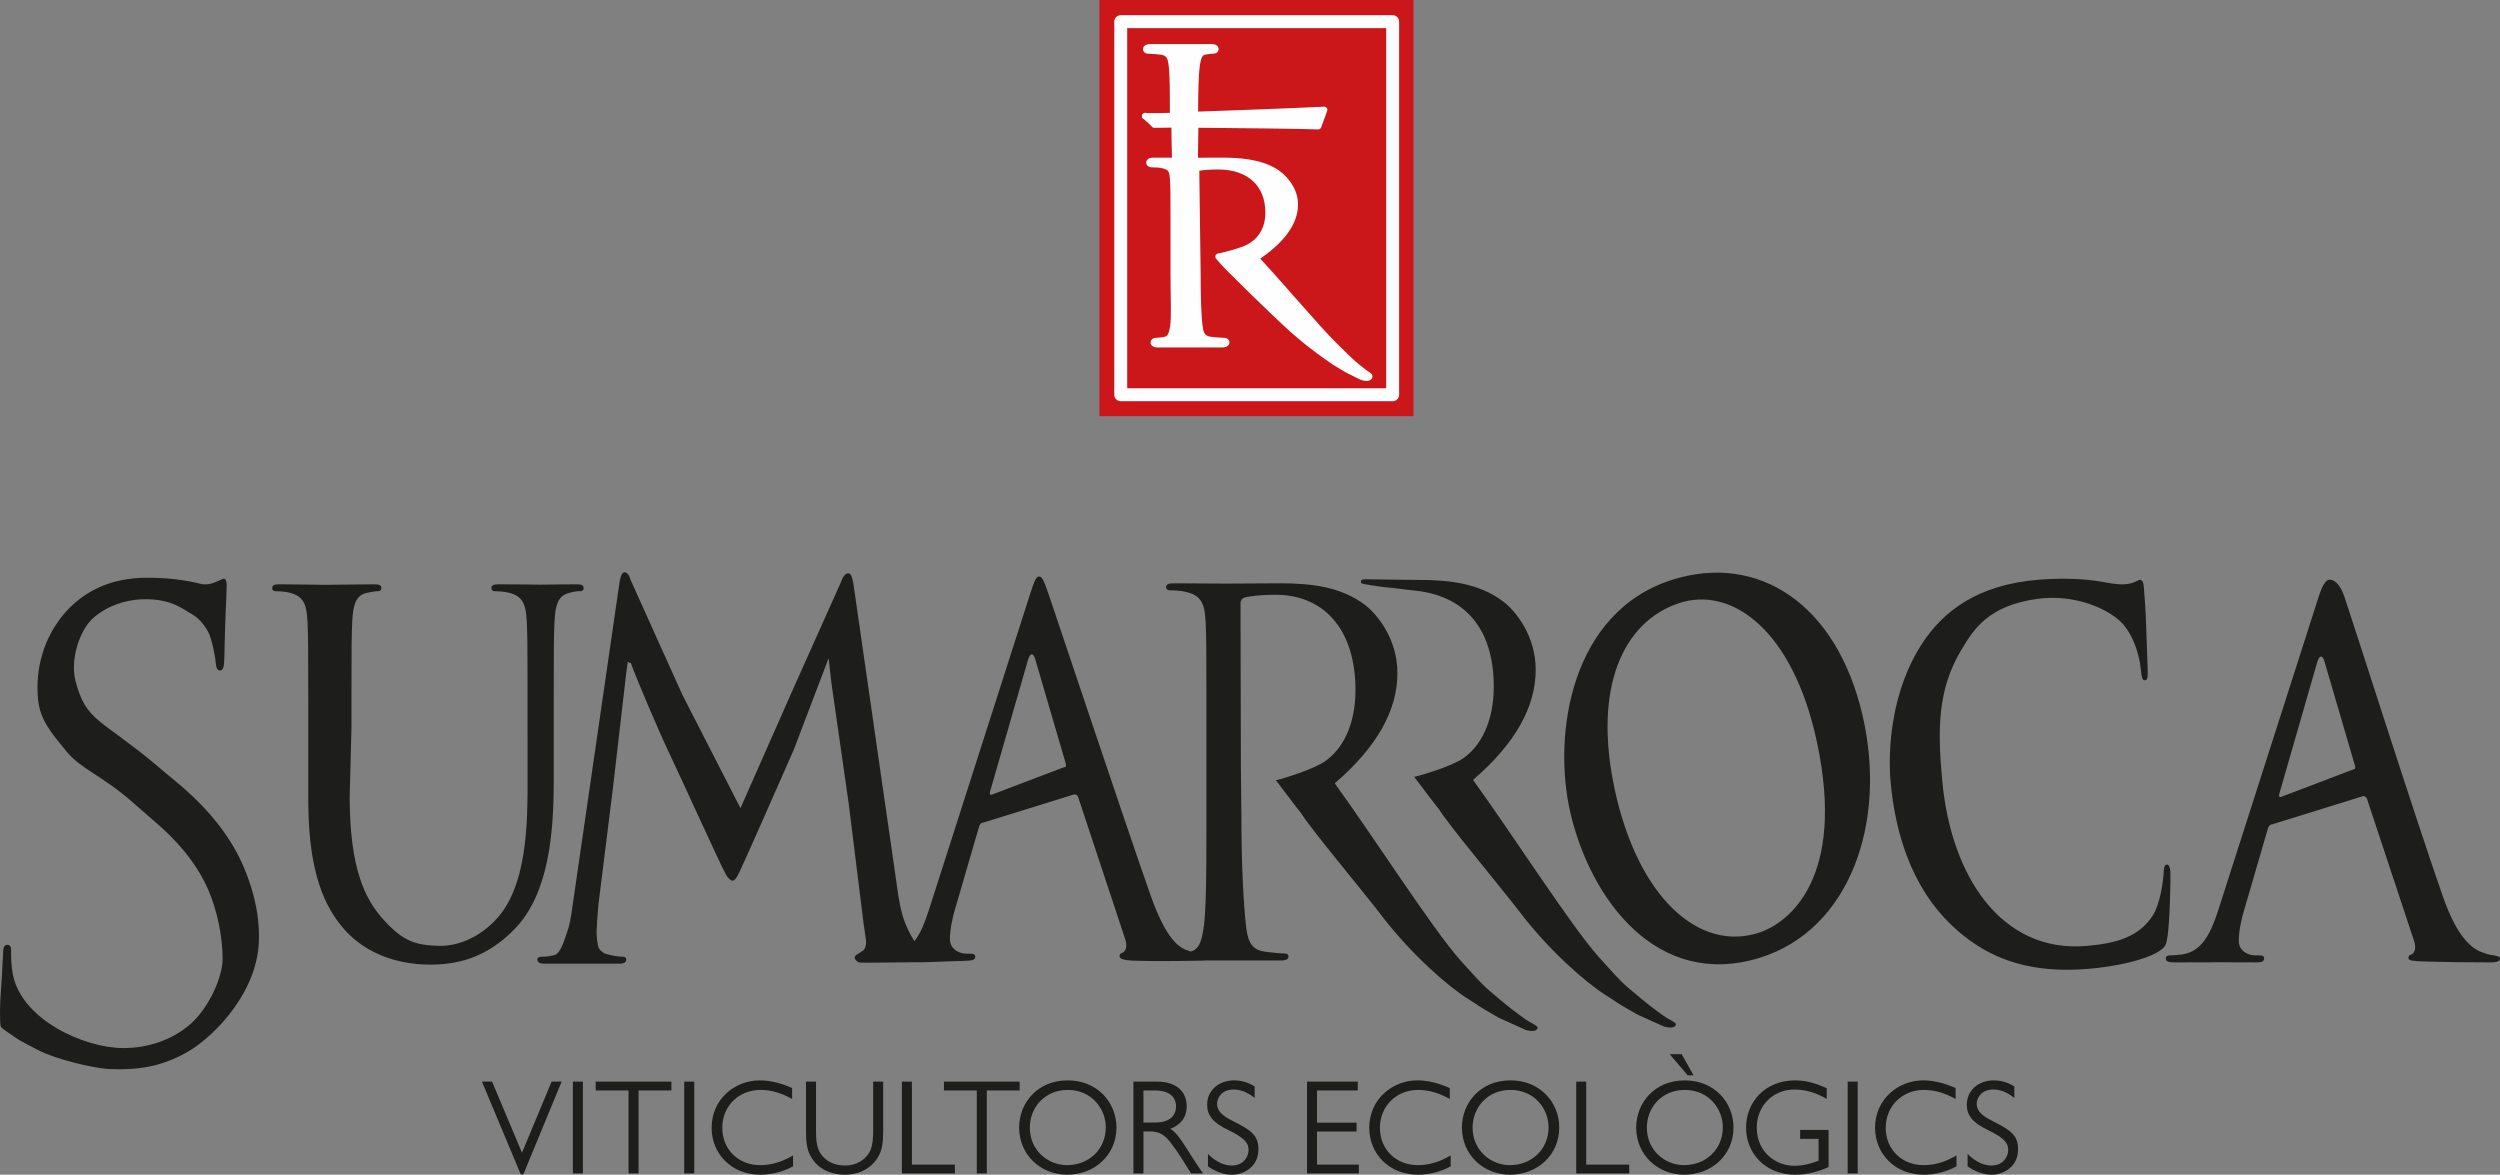 <?xml version="1.0" encoding="UTF-8"?>
<svg width="166px" height="78px" viewBox="0 0 166 78" version="1.1" xmlns="http://www.w3.org/2000/svg" xmlns:xlink="http://www.w3.org/1999/xlink">
    <rect x="0" y="0" width="166" height="78" fill="#808080" stroke="none"/>
    <!-- Generator: Sketch 62 (91390) - https://sketch.com -->
    <title>logo vinicultos</title>
    <desc>Created with Sketch.</desc>
    <g id="Symbols" stroke="none" stroke-width="1" fill="none" fill-rule="evenodd">
        <g id="elementos/cabecera" transform="translate(-717, -47)">
            <g id="logo-vinicultos" transform="translate(717, 47)">
                <g id="Group" transform="translate(73, 0)">
                    <polygon id="Fill-1" fill="#CC171A" points="0 27.635 20.854 27.635 20.854 0 0 0"></polygon>
                    <polygon id="Fill-2" fill="#CC171A" points="1.417 26.211 19.473 26.211 19.473 1.437 1.417 1.437"></polygon>
                    <polygon id="Stroke-3" stroke="#FEFEFE" stroke-width="0.858" stroke-linejoin="round" points="1.417 26.211 19.473 26.211 19.473 1.437 1.417 1.437"></polygon>
                    <path d="M14.529,8.385 C13.659,8.342 9.07,8.296 6.367,8.272 L6.334,10.533 L6.334,10.683 L8.1,10.676 C9.32,10.676 10.618,10.772 11.644,11.385 C12.128,11.675 12.98,12.465 12.98,13.578 C12.98,14.771 12.14,15.956 10.362,17.14 C11.95,18.832 14.488,21.844 15.551,22.883 C16.217,23.535 16.276,23.6 16.339,23.661 L16.7,24.002 C16.94,24.228 17.359,24.565 17.637,24.774 C17.726,24.842 17.952,24.96 17.928,25.005 C17.879,25.094 17.738,25.131 17.417,25.023 L16.472,24.55 C15.565,24.002 15.718,24.111 15.223,23.763 C14.477,23.238 13.617,22.62 12.34,21.435 C11.442,20.6 9.454,18.664 8.919,18.116 C8.488,17.722 7.905,17.04 7.905,17.04 C8.355,16.959 9.511,16.65 9.956,16.403 C10.634,16.034 11.228,15.296 11.228,14.125 C11.228,12.2 9.95,11.045 7.879,11.045 C7.297,11.045 6.774,11.091 6.581,11.137 C6.484,11.168 6.425,11.23 6.425,11.322 L6.493,16.565 L6.515,18.172 C6.515,19.72 6.551,21.011 6.648,21.688 C6.706,22.155 6.822,22.51 7.403,22.574 C7.674,22.607 8.1,22.639 8.275,22.639 C8.391,22.639 8.429,22.688 8.429,22.736 C8.429,22.816 8.333,22.865 8.12,22.865 L5.739,22.865 L3.918,22.865 C3.704,22.865 3.607,22.833 3.607,22.736 C3.607,22.688 3.646,22.639 3.763,22.639 C3.937,22.639 4.169,22.607 4.344,22.574 C4.731,22.51 4.828,22.155 4.905,21.688 C5.002,21.011 4.931,19.744 4.931,18.196 L4.931,15.359 C4.931,12.843 4.931,12.392 4.892,11.876 C4.853,11.328 4.769,11.062 4.131,10.95 C3.975,10.917 3.646,10.901 3.472,10.901 C3.394,10.901 3.317,10.869 3.317,10.805 C3.317,10.707 3.414,10.676 3.627,10.676 L5.032,10.68 L5,9.288 L4.986,8.261 L3.649,8.282 C3.548,8.158 3.393,8.027 3.029,7.699 C2.769,7.744 4.888,7.699 4.888,7.699 C4.888,6.178 4.894,4.958 4.801,4.292 C4.745,3.833 4.635,3.484 4.079,3.421 C3.821,3.389 3.413,3.357 3.246,3.357 C3.135,3.357 3.099,3.31 3.099,3.263 C3.099,3.183 3.191,3.135 3.394,3.135 L5.669,3.135 L7.411,3.135 C7.615,3.135 7.708,3.167 7.708,3.263 C7.708,3.31 7.67,3.357 7.559,3.357 C7.393,3.357 7.171,3.389 7.004,3.421 C6.634,3.484 6.542,3.833 6.467,4.292 C6.375,4.958 6.347,6.105 6.347,7.626 C6.347,7.626 12.633,7.411 14.929,7.292 L14.529,8.385 Z" id="Fill-4" fill="#FEFEFE"></path>
                    <path d="M14.529,8.385 C13.659,8.342 9.07,8.296 6.367,8.272 L6.334,10.533 L6.334,10.683 L8.1,10.676 C9.32,10.676 10.618,10.772 11.644,11.385 C12.128,11.675 12.98,12.465 12.98,13.578 C12.98,14.771 12.14,15.956 10.362,17.14 C11.95,18.832 14.488,21.844 15.551,22.883 C16.217,23.535 16.276,23.6 16.339,23.661 L16.7,24.002 C16.94,24.228 17.359,24.565 17.637,24.774 C17.726,24.842 17.952,24.96 17.928,25.005 C17.879,25.094 17.738,25.131 17.417,25.023 L16.472,24.55 C15.565,24.002 15.718,24.111 15.223,23.763 C14.477,23.238 13.617,22.62 12.34,21.435 C11.442,20.6 9.454,18.664 8.919,18.116 C8.488,17.722 7.905,17.04 7.905,17.04 C8.355,16.959 9.511,16.65 9.956,16.403 C10.634,16.034 11.228,15.296 11.228,14.125 C11.228,12.2 9.95,11.045 7.879,11.045 C7.297,11.045 6.774,11.091 6.581,11.137 C6.484,11.168 6.425,11.23 6.425,11.322 L6.493,16.565 L6.515,18.172 C6.515,19.72 6.551,21.011 6.648,21.688 C6.706,22.155 6.822,22.51 7.403,22.574 C7.674,22.607 8.1,22.639 8.275,22.639 C8.391,22.639 8.429,22.688 8.429,22.736 C8.429,22.816 8.333,22.865 8.12,22.865 L5.739,22.865 L3.918,22.865 C3.704,22.865 3.607,22.833 3.607,22.736 C3.607,22.688 3.646,22.639 3.763,22.639 C3.937,22.639 4.169,22.607 4.344,22.574 C4.731,22.51 4.828,22.155 4.905,21.688 C5.002,21.011 4.931,19.744 4.931,18.196 L4.931,15.359 C4.931,12.843 4.931,12.392 4.892,11.876 C4.853,11.328 4.769,11.062 4.131,10.95 C3.975,10.917 3.646,10.901 3.472,10.901 C3.394,10.901 3.317,10.869 3.317,10.805 C3.317,10.707 3.414,10.676 3.627,10.676 L5.032,10.68 L5,9.288 L4.986,8.261 L3.649,8.282 C3.548,8.158 3.393,8.027 3.029,7.699 C2.769,7.744 4.888,7.699 4.888,7.699 C4.888,6.178 4.894,4.958 4.801,4.292 C4.745,3.833 4.635,3.484 4.079,3.421 C3.821,3.389 3.413,3.357 3.246,3.357 C3.135,3.357 3.099,3.31 3.099,3.263 C3.099,3.183 3.191,3.135 3.394,3.135 L5.669,3.135 L7.411,3.135 C7.615,3.135 7.708,3.167 7.708,3.263 C7.708,3.31 7.67,3.357 7.559,3.357 C7.393,3.357 7.171,3.389 7.004,3.421 C6.634,3.484 6.542,3.833 6.467,4.292 C6.375,4.958 6.347,6.105 6.347,7.626 C6.347,7.626 12.633,7.411 14.929,7.292 L14.529,8.385 Z" id="Stroke-6" stroke="#FEFEFE" stroke-width="0.417" stroke-linecap="round" stroke-linejoin="round"></path>
                </g>
                <path d="M127.696,71.736 C128.44,71.736 129.168,71.942 129.851,72.246 L129.851,72.971 C129.168,72.595 128.511,72.371 127.749,72.371 C126.313,72.371 125.213,73.436 125.213,74.886 C125.213,76.344 126.304,77.365 127.722,77.365 C128.521,77.365 129.212,77.132 129.912,76.72 L129.912,77.445 C129.247,77.803 128.503,78 127.74,78 C125.799,78 124.504,76.586 124.504,74.886 C124.504,72.962 126.073,71.736 127.696,71.736 Z M119.193,71.736 C120.062,71.736 120.709,72.004 121.294,72.255 L121.294,72.971 C120.319,72.362 119.379,72.344 119.148,72.344 C117.694,72.344 116.649,73.463 116.649,74.868 C116.649,76.532 117.943,77.409 119.14,77.409 C119.911,77.409 120.54,77.15 120.753,77.069 L120.753,75.62 L119.53,75.62 L119.53,75.029 L121.418,75.029 L121.418,77.49 C120.691,77.812 119.991,78 119.202,78 C117.153,78 115.939,76.514 115.939,74.877 C115.939,73.15 117.233,71.736 119.193,71.736 Z M50.442,71.736 C51.187,71.736 51.914,71.942 52.597,72.246 L52.597,72.971 C51.914,72.595 51.258,72.371 50.495,72.371 C49.059,72.371 47.959,73.436 47.959,74.886 C47.959,76.344 49.05,77.365 50.469,77.365 C51.267,77.365 51.958,77.132 52.659,76.72 L52.659,77.445 C51.994,77.803 51.249,78 50.486,78 C48.545,78 47.251,76.586 47.251,74.886 C47.251,72.962 48.82,71.736 50.442,71.736 Z M94.109,71.736 C94.854,71.736 95.582,71.942 96.265,72.246 L96.265,72.971 C95.582,72.595 94.925,72.371 94.163,72.371 C92.727,72.371 91.627,73.436 91.627,74.886 C91.627,76.344 92.718,77.365 94.136,77.365 C94.935,77.365 95.626,77.132 96.326,76.72 L96.326,77.445 C95.661,77.803 94.917,78 94.154,78 C92.213,78 90.918,76.586 90.918,74.886 C90.918,72.962 92.487,71.736 94.109,71.736 Z M81.945,71.736 C82.619,71.736 83.072,71.995 83.31,72.139 L83.31,72.899 C83.036,72.693 82.548,72.344 81.937,72.344 C80.979,72.344 80.811,73.061 80.811,73.284 C80.811,73.902 81.422,74.215 81.954,74.483 C83.133,75.074 83.559,75.423 83.559,76.326 C83.559,77.481 82.584,78 81.795,78 C81.227,78 80.678,77.776 80.208,77.445 L80.208,76.622 C80.526,76.944 81.103,77.391 81.777,77.391 C82.628,77.391 82.903,76.739 82.903,76.371 C82.903,75.986 82.787,75.62 81.547,75.029 C80.526,74.546 80.154,74.036 80.154,73.356 C80.154,72.398 80.934,71.736 81.945,71.736 Z M54.184,71.817 L54.184,75.128 C54.184,76.031 54.317,76.452 54.672,76.828 C55.035,77.213 55.558,77.391 56.09,77.391 C57.021,77.391 57.562,76.872 57.783,76.407 C57.961,76.041 57.977,75.408 57.978,75.183 L57.978,71.817 L58.643,71.817 L58.643,75.091 C58.643,75.942 58.564,76.372 58.307,76.819 C58.049,77.275 57.375,78 56.09,78 C55.682,78 54.556,77.911 53.927,76.935 C53.607,76.443 53.519,76.004 53.519,75.091 L53.519,71.817 L54.184,71.817 Z M111.87,71.736 C113.837,71.736 115.105,73.204 115.105,74.868 C115.105,76.694 113.651,78 111.833,78 C110.06,78 108.642,76.667 108.642,74.868 C108.642,73.257 109.838,71.736 111.87,71.736 Z M132.386,71.736 C133.06,71.736 133.513,71.995 133.752,72.139 L133.752,72.899 C133.477,72.693 132.989,72.344 132.378,72.344 C131.42,72.344 131.252,73.061 131.252,73.284 C131.252,73.902 131.864,74.215 132.395,74.483 C133.574,75.074 134,75.423 134,76.326 C134,77.481 133.025,78 132.236,78 C131.669,78 131.119,77.776 130.649,77.445 L130.649,76.622 C130.968,76.944 131.545,77.391 132.218,77.391 C133.07,77.391 133.344,76.739 133.344,76.371 C133.344,75.986 133.229,75.62 131.988,75.029 C130.968,74.546 130.595,74.036 130.595,73.356 C130.595,72.398 131.375,71.736 132.386,71.736 Z M70.897,71.736 C72.865,71.736 74.133,73.204 74.133,74.868 C74.133,76.694 72.679,78 70.861,78 C69.088,78 67.67,76.667 67.67,74.868 C67.67,73.257 68.866,71.736 70.897,71.736 Z M100.299,71.736 C102.266,71.736 103.534,73.204 103.534,74.868 C103.534,76.694 102.08,78 100.263,78 C98.489,78 97.071,76.667 97.071,74.868 C97.071,73.257 98.268,71.736 100.299,71.736 Z M32.674,71.817 L34.66,76.542 L36.628,71.817 L37.293,71.817 L34.749,77.982 L34.58,77.982 L32,71.817 L32.674,71.817 Z M38.703,71.817 L38.703,77.919 L38.038,77.919 L38.038,71.817 L38.703,71.817 Z M44.582,71.817 L44.582,72.407 L42.4,72.407 L42.4,77.919 L41.735,77.919 L41.735,72.407 L39.554,72.407 L39.554,71.817 L44.582,71.817 Z M46.098,71.817 L46.098,77.919 L45.433,77.919 L45.433,71.817 L46.098,71.817 Z M123.351,71.817 L123.351,77.919 L122.686,77.919 L122.686,71.817 L123.351,71.817 Z M105.326,71.817 L105.326,77.329 L108.181,77.329 L108.181,77.919 L104.661,77.919 L104.661,71.817 L105.326,71.817 Z M90.155,71.817 L90.155,72.407 L87.451,72.407 L87.451,74.546 L90.075,74.546 L90.075,75.136 L87.451,75.136 L87.451,77.329 L90.226,77.329 L90.226,77.919 L86.786,77.919 L86.786,71.817 L90.155,71.817 Z M76.802,71.817 C78.372,71.817 78.797,72.72 78.797,73.454 C78.797,74.286 78.292,74.733 77.715,74.949 C78.15,75.235 78.451,75.709 79.196,76.891 C79.453,77.302 79.586,77.49 79.887,77.919 L79.089,77.919 L78.514,76.998 C78.274,76.613 78.008,76.228 77.733,75.871 C77.343,75.369 77.006,75.128 76.358,75.128 L75.925,75.128 L75.925,77.919 L75.26,77.919 L75.26,71.817 L76.802,71.817 Z M67.705,71.817 L67.705,72.407 L65.524,72.407 L65.524,77.919 L64.859,77.919 L64.859,72.407 L62.678,72.407 L62.678,71.817 L67.705,71.817 Z M60.55,71.817 L60.55,77.329 L63.404,77.329 L63.404,77.919 L59.885,77.919 L59.885,71.817 L60.55,71.817 Z M100.299,72.371 C98.747,72.371 97.78,73.562 97.78,74.877 C97.78,76.362 98.959,77.365 100.254,77.365 C101.699,77.365 102.825,76.318 102.825,74.85 C102.825,73.642 101.903,72.371 100.299,72.371 Z M70.897,72.371 C69.346,72.371 68.379,73.562 68.379,74.877 C68.379,76.362 69.558,77.365 70.853,77.365 C72.298,77.365 73.424,76.318 73.424,74.85 C73.424,73.642 72.502,72.371 70.897,72.371 Z M111.87,72.371 C110.318,72.371 109.351,73.562 109.351,74.877 C109.351,76.362 110.53,77.365 111.825,77.365 C113.27,77.365 114.396,76.318 114.396,74.85 C114.396,73.642 113.474,72.371 111.87,72.371 Z M76.704,72.407 L75.925,72.407 L75.925,74.537 L76.704,74.537 C77.564,74.537 78.087,74.161 78.087,73.463 C78.087,72.828 77.627,72.407 76.704,72.407 Z M111.665,70 L112.454,71.404 L112.065,71.404 L110.867,70 L111.665,70 Z" id="Combined-Shape" fill="#1D1D1B"></path>
                <path d="M9.742,38.362 C10.492,38.362 11.147,38.402 11.733,38.473 C12.32,38.545 12.84,38.647 13.321,38.769 C13.687,38.851 14.019,38.772 14.281,38.663 C14.544,38.554 14.698,38.49 14.781,38.449 C14.92,38.381 15.016,38.476 15.04,38.689 C15.064,38.901 15.04,39.143 15.04,39.245 L15.039,39.328 C15.036,39.494 15.025,39.851 14.994,40.431 C14.955,41.139 14.93,42.175 14.899,43.581 C14.891,43.908 14.88,44.143 14.836,44.296 C14.793,44.449 14.725,44.52 14.629,44.52 C14.514,44.52 14.446,44.469 14.403,44.377 C14.359,44.285 14.341,44.153 14.322,43.99 C14.303,43.745 14.235,43.347 14.143,42.955 C14.052,42.563 13.936,42.175 13.821,41.95 C13.706,41.725 13.294,41.078 12.75,40.785 C12.208,40.491 11.445,39.788 9.674,39.788 C8.347,39.788 7.07,40.244 6.167,41.058 C5.265,41.873 4.634,43.85 5.03,45.284 C5.372,46.52 5.722,47.172 6.654,47.931 C7.531,48.646 8.772,49.44 10.422,50.84 L10.737,51.109 L11.815,52.007 C14.085,53.904 15.425,55.786 16.197,57.603 C16.968,59.42 17.287,61.174 17.173,62.802 C17.116,63.615 16.831,64.784 16.157,65.972 C15.484,67.16 14.478,68.389 13.151,69.388 C12.323,69.999 11.39,70.427 10.404,70.703 C9.418,70.978 8.185,71.041 7.142,70.977 C6.24,70.92 3.753,70.364 2.525,69.723 C1.186,69.024 1.388,69.152 0.483,68.518 C0.009,68.187 0.027,68.251 0.008,67.712 C-0.028,66.692 0.069,65.754 0.112,65.01 C0.156,64.265 0.183,63.692 0.202,63.366 C0.221,63.142 0.209,63.004 0.257,62.897 C0.306,62.79 0.373,62.739 0.47,62.739 C0.585,62.739 0.652,62.77 0.691,62.841 C0.73,62.911 0.739,63.024 0.739,63.188 C0.739,63.371 0.739,63.606 0.753,63.865 C0.767,64.126 0.796,64.411 0.854,64.697 C1.143,66.205 2.331,67.429 3.77,68.276 C5.208,69.122 6.897,69.591 8.186,69.591 C10.034,69.591 11.597,68.934 12.699,67.95 C13.8,66.965 14.781,64.966 14.781,63.661 C14.781,62.253 14.438,60.467 13.811,59.042 C13.225,57.713 12.279,56.375 10.81,55.025 L10.487,54.736 L8.756,53.227 C6.716,51.453 5.369,51.064 4.41,49.891 C3.45,48.718 2.666,47.823 2.529,46.466 C2.309,44.296 2.981,42.276 4.227,40.793 C5.475,39.309 7.299,38.362 9.742,38.362 Z M41.486,38 L41.545,38.01 C41.602,38.026 41.653,38.061 41.699,38.123 C41.748,38.189 41.794,38.283 41.842,38.414 L41.877,38.518 L45.308,46.132 L49.167,53.66 L52.71,45.647 L55.853,38.62 C55.901,38.468 55.967,38.333 56.045,38.234 C56.104,38.159 56.17,38.106 56.24,38.081 L56.312,38.067 L56.368,38.072 C56.438,38.089 56.494,38.152 56.542,38.266 C56.59,38.379 56.629,38.544 56.665,38.765 L56.692,38.942 L58.148,49.048 L59.605,59.154 C59.691,59.746 59.808,60.503 60.054,61.163 C60.19,61.523 60.422,62.039 60.702,62.469 L60.717,62.491 L60.717,62.491 C61.121,61.989 61.398,61.28 61.667,60.457 L61.768,60.143 L68.357,39.572 C68.705,38.479 68.821,38.279 68.995,38.279 C69.17,38.279 69.286,38.446 69.634,39.472 C70.069,40.731 74.627,54.412 76.398,59.447 C77.442,62.395 78.284,62.926 78.894,63.124 C78.948,63.145 79.003,63.164 79.058,63.181 C79.676,63.047 79.83,62.318 79.953,61.357 C80.087,60.148 80.104,58.011 80.106,55.383 L80.106,45.663 C80.104,43.033 80.096,42.173 80.057,41.4 L80.046,41.184 C79.984,40.058 79.738,39.528 78.722,39.296 C78.476,39.229 77.952,39.196 77.676,39.196 C77.553,39.196 77.43,39.13 77.43,38.997 C77.43,38.799 77.582,38.732 77.921,38.732 L78.294,38.733 C79.568,38.735 81.113,38.749 81.378,38.751 L81.408,38.751 L81.474,38.751 L81.567,38.75 C81.602,38.75 81.641,38.75 81.684,38.75 L81.824,38.749 C82.525,38.745 83.871,38.735 84.708,38.733 L85.032,38.732 C86.972,38.732 89.034,38.931 90.665,40.19 C91.435,40.786 92.789,42.41 92.789,44.695 C92.789,47.147 91.453,49.582 88.628,52.013 C91.152,55.491 95.137,61.704 96.946,63.736 C98.807,65.825 98.66,65.564 99.89,66.616 C100.346,67.006 101.398,67.777 101.564,67.858 C101.742,67.947 102.122,68.148 102.1,68.244 C102.074,68.357 101.998,68.433 101.832,68.451 L101.756,68.456 C101.673,68.456 101.573,68.446 101.452,68.423 L101.325,68.396 L99.533,67.586 C97.96,66.694 98.324,66.857 97.429,66.293 C96.076,65.44 93.679,63.326 91.772,60.838 C90.414,59.065 87.069,55.085 86.372,53.965 C86.248,53.832 84.722,51.809 84.722,51.809 C85.437,51.644 87.299,51.037 88.008,50.531 C89.084,49.771 90.004,48.226 90.004,45.821 C90.004,41.955 88.064,39.6 84.902,39.495 L84.679,39.492 L84.468,39.493 C83.631,39.506 82.901,39.594 82.617,39.681 C82.489,39.734 82.403,39.831 82.378,39.971 L82.37,40.061 L82.394,50.913 L82.429,54.215 C82.429,57.396 82.57,59.966 82.723,61.357 C82.816,62.318 83.001,63.047 83.924,63.179 C84.355,63.246 85.032,63.312 85.309,63.312 C85.494,63.312 85.555,63.411 85.555,63.511 C85.555,63.655 85.438,63.75 85.181,63.771 L85.063,63.776 L80.018,63.776 C79.959,63.784 79.894,63.787 79.823,63.787 C79.388,63.787 77.222,63.853 75.219,63.787 C74.668,63.754 74.336,63.687 74.336,63.488 C74.336,63.356 74.424,63.29 74.539,63.256 C74.699,63.196 74.859,62.94 74.75,62.49 L74.714,62.362 L71.595,52.945 C71.549,52.838 71.503,52.775 71.411,52.753 L71.334,52.745 L65.303,54.618 C65.182,54.618 65.101,54.687 65.044,54.806 L65.012,54.884 L63.481,60.143 C63.219,60.971 63.074,61.766 63.074,62.362 C63.074,62.98 63.605,63.282 64.077,63.319 L64.177,63.323 L64.467,63.323 C64.67,63.323 64.757,63.389 64.757,63.521 C64.757,63.721 64.583,63.77 64.322,63.787 C64.046,63.805 63.687,63.816 63.335,63.823 L63.335,63.823 L63.23,63.829 C63.151,63.833 63.065,63.835 62.982,63.835 C62.719,63.835 61.979,63.884 61.161,63.895 L60.955,63.896 L60.461,63.896 C59.777,63.898 58.71,63.913 57.959,63.919 L57.791,63.92 L57.374,63.92 C57.223,63.919 57.122,63.917 57.091,63.912 C56.913,63.885 56.755,63.701 56.755,63.618 C56.755,63.552 56.76,63.471 56.85,63.411 C56.939,63.35 57.103,63.265 57.275,63.135 C57.344,63.118 57.557,62.882 57.499,62.41 C57.475,62.213 57.418,61.847 57.375,61.558 L57.351,61.397 L56.353,53.351 L55.206,45.348 L55.02,43.704 L52.71,49.775 C52.71,49.775 49.246,57.648 49.068,57.977 C48.891,58.306 48.773,58.477 48.648,58.477 C48.55,58.477 48.374,58.37 48.205,58.081 C47.908,57.573 45.129,51.452 44.429,49.991 C43.681,48.427 42.129,44.735 41.911,44.086 L41.894,44.032 L41.685,43.952 L41.588,44.636 L40.683,52.453 L39.731,60.098 C39.703,60.362 39.681,60.643 39.664,60.928 C39.645,61.214 39.63,61.502 39.616,61.784 C39.603,62.032 39.654,62.813 39.783,62.995 C39.912,63.177 40.092,63.309 40.301,63.359 C40.538,63.425 40.761,63.467 40.945,63.492 C41.129,63.516 41.276,63.525 41.36,63.525 C41.415,63.525 41.47,63.541 41.513,63.57 C41.554,63.599 41.582,63.641 41.582,63.69 C41.582,63.806 41.541,63.881 41.457,63.927 C41.394,63.961 41.308,63.979 41.198,63.986 L41.081,63.989 L36.151,63.989 C36.012,63.989 35.893,63.972 35.81,63.927 C35.726,63.881 35.678,63.806 35.678,63.69 C35.678,63.641 35.713,63.599 35.765,63.57 C35.817,63.541 35.887,63.525 35.956,63.525 C36.067,63.525 36.172,63.525 36.301,63.512 C36.429,63.5 36.583,63.475 36.791,63.425 C37.251,63.325 37.511,62.294 37.687,61.797 C37.833,61.383 37.914,60.874 37.988,60.354 L38.032,60.041 L39.591,49.31 L41.149,38.579 C41.186,38.399 41.228,38.252 41.283,38.151 C41.337,38.05 41.402,37.995 41.486,38 Z M90.654,38.464 L90.703,38.464 L90.818,38.464 C91.345,38.468 93.309,38.507 94.214,38.507 C96.152,38.507 98.215,38.706 99.846,39.965 C100.616,40.561 101.97,42.184 101.97,44.47 C101.97,46.921 100.634,49.356 97.809,51.787 C100.332,55.266 104.318,61.479 106.128,63.51 C107.988,65.599 107.841,65.339 109.071,66.391 C109.528,66.782 110.579,67.552 110.745,67.633 C110.922,67.722 111.304,67.922 111.282,68.019 C111.256,68.132 111.18,68.207 111.014,68.226 L110.937,68.23 C110.854,68.231 110.754,68.221 110.633,68.198 L110.505,68.171 L108.715,67.361 C107.141,66.469 107.506,66.632 106.609,66.068 C105.256,65.214 102.86,63.1 100.954,60.612 C99.595,58.839 96.251,54.859 95.552,53.739 C95.43,53.606 93.903,51.583 93.903,51.583 C94.617,51.418 96.482,50.835 97.19,50.329 C98.267,49.569 99.186,48.001 99.186,45.596 C99.186,41.64 97.172,39.527 93.893,39.208 C92.985,39.12 93.138,39.1 91.877,38.981 C91.666,38.943 90.471,38.804 90.384,38.716 C90.292,38.489 90.501,38.465 90.654,38.464 Z M137.192,38.429 C137.86,38.436 138.56,38.478 139.219,38.574 C139.833,38.663 140.401,38.805 140.935,38.802 L141.112,38.795 C141.404,38.773 141.687,38.7 141.963,38.542 C142.014,38.512 142.059,38.5 142.098,38.501 L142.153,38.512 C142.272,38.558 142.327,38.739 142.34,38.877 C142.364,39.142 142.426,39.829 142.484,41.023 C142.532,42.118 142.586,43.958 142.605,44.456 C142.624,44.954 142.59,45.157 142.432,45.17 C142.248,45.185 142.2,44.956 142.157,44.493 C142.037,43.204 141.49,41.884 140.739,41.213 C139.894,40.45 138.277,39.734 136.428,39.698 L136.149,39.698 C135.869,39.703 135.583,39.724 135.295,39.763 C131.989,40.213 131.033,41.822 130.227,43.162 C128.635,45.809 128.655,48.493 128.967,51.863 C129.551,58.177 132.881,63.276 138.52,62.812 C140.496,62.649 142.022,62.223 142.95,60.781 C143.435,60.008 143.644,58.525 143.667,57.924 C143.686,57.557 143.727,57.419 143.885,57.407 C144.017,57.396 144.091,57.622 144.116,57.888 C144.137,58.118 144.088,61.02 143.927,62.166 C143.827,62.806 143.781,62.877 143.333,63.181 C142.327,63.796 140.347,64.193 138.661,64.332 C138.265,64.364 137.882,64.384 137.51,64.39 L137.141,64.392 C133.977,64.369 131.629,63.364 129.636,61.479 C126.813,58.815 125.832,55.098 125.541,51.959 C125.336,49.744 125.583,45.827 127.655,42.692 C129.053,40.578 131.305,38.827 135.363,38.493 C135.784,38.457 136.275,38.433 136.796,38.428 L137.192,38.429 Z M35.788,38.82 L36.005,38.82 C36.416,38.815 37.588,38.798 38.312,38.798 C38.615,38.798 38.753,38.863 38.753,39.061 C38.753,39.192 38.643,39.257 38.532,39.257 C38.339,39.257 38.174,39.257 37.843,39.356 C37.098,39.519 36.878,40.077 36.823,41.225 C36.776,42.107 36.769,42.897 36.768,46.168 L36.768,51.817 C36.768,55.36 36.436,59.294 34.231,61.623 C32.245,63.722 30.177,64.05 28.55,64.05 C27.613,64.05 24.827,63.919 22.87,61.721 C21.558,60.226 20.532,58.019 20.473,53.513 L20.47,53.097 L20.47,46.439 C20.469,42.94 20.463,42.131 20.415,41.225 C20.36,40.11 20.139,39.585 19.229,39.356 C19.009,39.29 18.541,39.257 18.292,39.257 C18.182,39.257 18.072,39.192 18.072,39.061 C18.072,38.863 18.21,38.798 18.513,38.798 C19.754,38.798 21.345,38.834 21.592,38.834 C21.841,38.834 24.053,38.798 24.881,38.798 C25.184,38.798 25.322,38.863 25.322,39.061 C25.322,39.192 25.211,39.257 25.101,39.257 C24.908,39.257 24.743,39.29 24.412,39.356 C23.667,39.487 23.447,40.077 23.391,41.225 C23.347,42.084 23.338,42.854 23.337,45.908 L23.337,48.309 L23.219,52.9 C23.219,57.623 24.219,59.656 25.404,61 C26.755,62.509 27.581,62.755 29.102,62.804 C30.783,62.86 32.438,61.853 33.431,60.442 C34.647,58.651 35.001,56.016 35.028,52.827 L35.03,52.408 L35.029,45.42 C35.027,42.769 35.017,42.036 34.975,41.225 C34.92,40.11 34.7,39.585 33.789,39.356 C33.569,39.29 33.101,39.257 32.852,39.257 C32.741,39.257 32.631,39.192 32.631,39.061 C32.631,38.863 32.769,38.798 33.072,38.798 C34.183,38.798 35.421,38.816 35.788,38.82 Z M123.666,47.474 C125.339,54.642 122.805,61.765 116.832,63.602 C110.04,65.69 105.623,59.744 104.278,53.984 C103.068,48.801 104.282,40.574 111.122,38.471 C116.699,36.756 121.924,40.019 123.666,47.474 Z M154.702,38.492 C154.877,38.492 155.323,38.598 155.67,39.624 C156.106,40.884 160.46,54.562 162.231,59.597 C163.276,62.546 164.321,63.078 164.931,63.276 C165.365,63.442 165.403,63.39 165.701,63.459 C165.871,63.498 166,63.502 166,63.668 C166,63.867 165.664,63.902 165.344,63.902 L164.995,63.902 C164.207,63.9 162.457,63.891 160.788,63.836 C160.236,63.803 159.917,63.803 159.917,63.604 C159.917,63.472 160.004,63.405 160.121,63.372 C160.28,63.311 160.44,63.056 160.331,62.605 L160.294,62.478 L157.175,53.061 C157.13,52.954 157.083,52.891 156.992,52.869 L156.915,52.861 L150.884,54.734 C150.762,54.734 150.682,54.803 150.625,54.921 L150.593,54.998 L149.061,60.258 C148.799,61.086 148.655,61.882 148.655,62.478 C148.655,63.096 149.184,63.397 149.656,63.434 L149.756,63.438 L150.048,63.438 C150.25,63.438 150.338,63.505 150.338,63.637 C150.338,63.836 150.164,63.902 149.902,63.902 C149.355,63.902 148.434,63.898 147.909,63.896 L147.206,63.896 C146.721,63.898 145.895,63.901 145.049,63.902 L144.358,63.902 C143.981,63.902 143.807,63.836 143.807,63.637 C143.807,63.505 143.923,63.438 144.067,63.438 C144.271,63.438 144.677,63.405 144.91,63.372 C146.187,63.182 146.773,62.022 147.28,60.472 L147.349,60.258 L153.938,39.687 C154.286,38.594 154.528,38.492 154.702,38.492 Z M111.473,40.053 C107.787,41.287 105.759,45.62 107.216,52.409 C108.766,59.632 112.854,63.249 116.829,61.919 C118.816,61.255 122.575,58.269 120.64,49.248 C119.042,41.808 114.96,38.887 111.473,40.053 Z M153.896,43.869 L153.866,43.962 L151.35,52.693 C151.301,52.834 151.333,52.904 151.396,52.922 L151.43,52.927 L156.259,51.09 C156.379,51.092 156.397,51.02 156.384,50.915 L156.375,50.86 L154.359,43.971 C154.237,43.504 154.041,43.47 153.896,43.869 Z M68.754,43.822 C68.623,43.323 68.408,43.319 68.261,43.813 L68.261,43.813 L65.745,52.545 C65.687,52.71 65.741,52.776 65.825,52.778 L65.825,52.778 L70.654,50.942 C70.793,50.945 70.795,50.846 70.77,50.712 L70.77,50.712 Z" id="Combined-Shape" fill="#1D1D1B"></path>
            </g>
        </g>
    </g>
</svg>